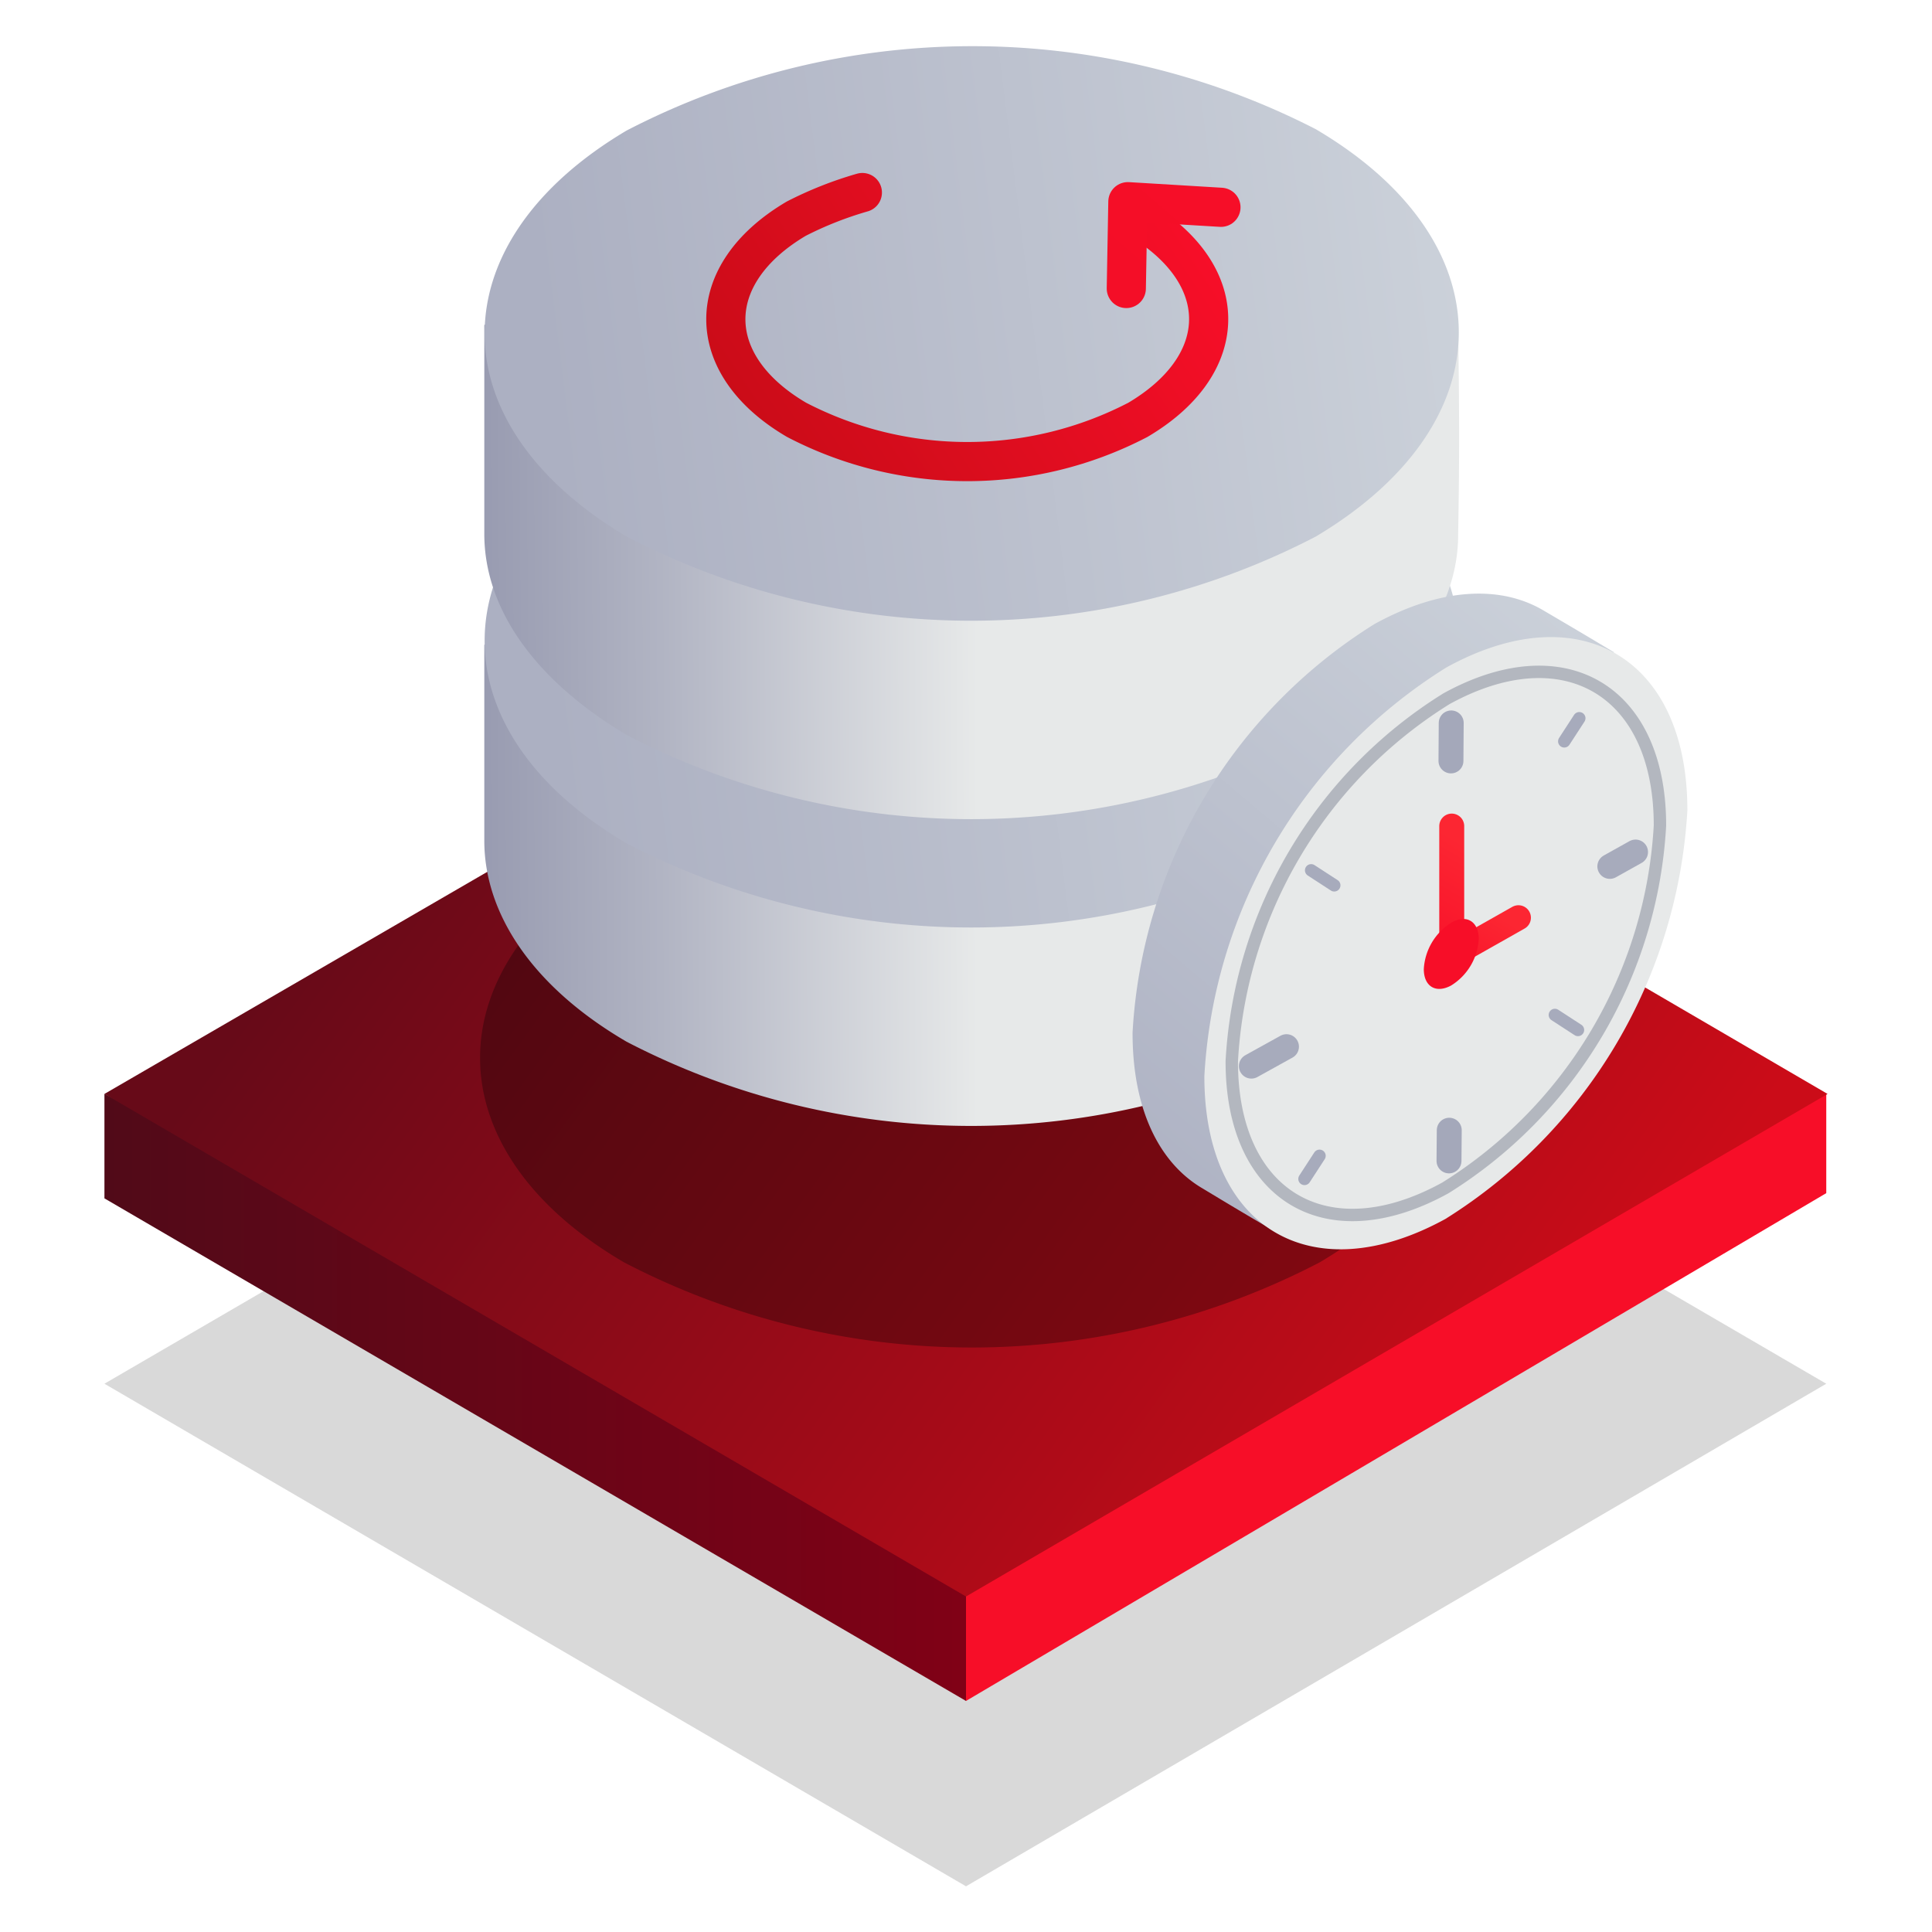 <svg id="Warstwa_1" data-name="Warstwa 1" xmlns="http://www.w3.org/2000/svg" xmlns:xlink="http://www.w3.org/1999/xlink" viewBox="0 0 148 148"><defs><style>.cls-1{opacity:0.15;fill:url(#Gradient_bez_nazwy);}.cls-1,.cls-5{isolation:isolate;}.cls-2{fill:url(#Gradient_bez_nazwy_2);}.cls-3{fill:url(#Gradient_bez_nazwy_3);}.cls-4{fill:url(#Gradient_bez_nazwy_4);}.cls-10,.cls-11,.cls-14,.cls-18,.cls-19,.cls-20,.cls-5,.cls-6,.cls-7,.cls-8,.cls-9{fill-rule:evenodd;}.cls-5{opacity:0.3;fill:url(#Gradient_bez_nazwy_5);}.cls-6{fill:url(#Gradient_bez_nazwy_6);}.cls-7{fill:url(#Gradient_bez_nazwy_7);}.cls-8{fill:url(#Gradient_bez_nazwy_8);}.cls-9{fill:url(#Gradient_bez_nazwy_9);}.cls-10{fill:url(#Gradient_bez_nazwy_11);}.cls-11{fill:url(#Gradient_bez_nazwy_20);}.cls-12,.cls-13,.cls-15,.cls-16,.cls-17,.cls-18,.cls-19,.cls-20{fill:none;stroke-linecap:round;}.cls-12,.cls-13,.cls-15,.cls-16,.cls-17,.cls-18,.cls-20{stroke-linejoin:round;}.cls-12,.cls-13,.cls-15,.cls-17{stroke-width:1.91px;}.cls-12{stroke:url(#Gradient_bez_nazwy_112);}.cls-13{stroke:url(#Gradient_bez_nazwy_112-2);}.cls-14{fill:#f70e28;}.cls-15,.cls-16,.cls-17{stroke:#a4a8ba;}.cls-15,.cls-16{opacity:0.95;}.cls-16,.cls-18{stroke-width:0.95px;}.cls-18{stroke:#818696;opacity:0.5;}.cls-19{stroke-miterlimit:10;stroke:url(#Gradient_bez_nazwy_83);}.cls-19,.cls-20{stroke-width:3px;}.cls-20{stroke:url(#Gradient_bez_nazwy_151);}</style><linearGradient id="Gradient_bez_nazwy" x1="114.64" y1="1301.03" x2="34.99" y2="1243.39" gradientTransform="translate(0 -1165.59)" gradientUnits="userSpaceOnUse"><stop offset="0"/><stop offset="1"/></linearGradient><linearGradient id="Gradient_bez_nazwy_2" x1="79.2" y1="1272.64" x2="8" y2="1272.64" gradientTransform="translate(0 -1165.59)" gradientUnits="userSpaceOnUse"><stop offset="0" stop-color="#840016"/><stop offset="1" stop-color="#510a18"/></linearGradient><linearGradient id="Gradient_bez_nazwy_3" x1="-132.89" y1="1272.64" x2="-131.73" y2="1272.64" gradientTransform="translate(0 -1165.59)" gradientUnits="userSpaceOnUse"><stop offset="0" stop-color="#fc2632"/><stop offset="1" stop-color="#f70e28"/></linearGradient><linearGradient id="Gradient_bez_nazwy_4" x1="114.69" y1="1278.84" x2="35" y2="1221.17" gradientTransform="translate(0 -1165.59)" gradientUnits="userSpaceOnUse"><stop offset="0" stop-color="#cb0c18"/><stop offset="1" stop-color="#670a18"/></linearGradient><linearGradient id="Gradient_bez_nazwy_5" x1="116.67" y1="132.29" x2="41.84" y2="122.91" gradientTransform="matrix(1, 0, 0, -1, 0, 208)" xlink:href="#Gradient_bez_nazwy"/><linearGradient id="Gradient_bez_nazwy_6" x1="113.99" y1="143.6" x2="20.69" y2="143.01" gradientTransform="matrix(1, 0, 0, -1, 0, 208)" gradientUnits="userSpaceOnUse"><stop offset="0.42" stop-color="#e7e9e9"/><stop offset="0.68" stop-color="#b1b4c3"/><stop offset="0.88" stop-color="#8f92aa"/><stop offset="0.99" stop-color="#8285a1"/></linearGradient><linearGradient id="Gradient_bez_nazwy_7" x1="116.19" y1="164.19" x2="42.11" y2="154.9" gradientTransform="matrix(1, 0, 0, -1, 0, 208)" gradientUnits="userSpaceOnUse"><stop offset="0" stop-color="#cdd3db"/><stop offset="1" stop-color="#acb0c2"/></linearGradient><linearGradient id="Gradient_bez_nazwy_8" x1="114" y1="167.6" x2="20.69" y2="167.01" xlink:href="#Gradient_bez_nazwy_6"/><linearGradient id="Gradient_bez_nazwy_9" x1="116.19" y1="187.69" x2="42.11" y2="178.41" xlink:href="#Gradient_bez_nazwy_7"/><linearGradient id="Gradient_bez_nazwy_11" x1="2475.17" y1="3968.69" x2="2537.89" y2="3979.21" gradientTransform="matrix(-0.51, 0.86, -0.86, -0.51, 4800.4, -60.07)" xlink:href="#Gradient_bez_nazwy_7"/><linearGradient id="Gradient_bez_nazwy_20" x1="2520.46" y1="3968.39" x2="2570.34" y2="3980.96" gradientTransform="matrix(-0.51, 0.86, -0.86, -0.51, 4800.4, -60.07)" gradientUnits="userSpaceOnUse"><stop offset="0.51" stop-color="#e7e9e9"/><stop offset="0.73" stop-color="#b1b4c3"/><stop offset="0.9" stop-color="#8f92aa"/><stop offset="0.99" stop-color="#8285a1"/></linearGradient><linearGradient id="Gradient_bez_nazwy_112" x1="332.43" y1="3966.84" x2="342.74" y2="3966.84" gradientTransform="matrix(-0.51, 0.86, -0.86, -0.51, 3694.67, 1802.7)" xlink:href="#Gradient_bez_nazwy_3"/><linearGradient id="Gradient_bez_nazwy_112-2" x1="335.86" y1="3962.85" x2="343.01" y2="3962.85" gradientTransform="matrix(-0.51, 0.86, -0.86, -0.51, 3694.67, 1802.7)" xlink:href="#Gradient_bez_nazwy_3"/><linearGradient id="Gradient_bez_nazwy_83" x1="59.07" y1="34.46" x2="89.12" y2="14.46" gradientUnits="userSpaceOnUse"><stop offset="0" stop-color="#cb0c18"/><stop offset="1" stop-color="#f70e28"/></linearGradient><linearGradient id="Gradient_bez_nazwy_151" x1="507.25" y1="-355.91" x2="517.6" y2="-362.8" gradientTransform="matrix(-0.12, 0.99, 0.99, 0.12, 504.42, -449.87)" gradientUnits="userSpaceOnUse"><stop offset="0" stop-color="#f70e28"/><stop offset="1" stop-color="#f40e27"/></linearGradient></defs><polygon class="cls-1" points="8 106 74 144.5 139.9 106 74 67.6 8 106"/><polygon class="cls-2" points="79.2 119.2 8 83.8 8 91.8 74 130.3 79.2 119.2"/><polygon class="cls-3" points="139.9 91.4 139.9 83.8 74 120.4 74 130.3 139.9 91.4"/><polygon class="cls-4" points="8 83.8 74 122.3 140 83.8 74.2 45.4 8 83.8"/><path id="Elipsa_820" data-name="Elipsa 820" class="cls-5" d="M47.8,65.3a57.69,57.69,0,0,1,53.3,0c14.7,8.7,14.7,22.7,0,31.4a57.69,57.69,0,0,1-53.3,0C33.1,88.1,33.1,74,47.8,65.3Z"/><path id="Elipsa_820-2" data-name="Elipsa 820-2" class="cls-6" d="M37.1,49.4c16.5-8.6,58-8.4,74.6.2.1,6.9.1,9.2,0,14.9S108,75.6,100.8,79.8a57.25,57.25,0,0,1-52.8,0C40.8,75.6,37.1,70,37.1,64.4Z"/><path id="Elipsa_820-3" data-name="Elipsa 820-3" class="cls-7" d="M48,33.5a57.25,57.25,0,0,1,52.8,0c14.6,8.6,14.6,22.5,0,31.1a57.25,57.25,0,0,1-52.8,0C33.5,56.1,33.5,42.1,48,33.5Z"/><path id="Elipsa_820-4" data-name="Elipsa 820-4" class="cls-8" d="M37.1,24.9c16.5-8.6,58-8.4,74.6.2.1,6.9.1,10.2,0,15.9,0,5.5-3.8,11.1-10.9,15.3a57.25,57.25,0,0,1-52.8,0C40.8,52,37.1,46.5,37.1,40.9Z"/><path id="Elipsa_820-5" data-name="Elipsa 820-5" class="cls-9" d="M48,10a57.55,57.55,0,0,1,52.8-.1c14.6,8.6,14.6,22.5,0,31.2a57.25,57.25,0,0,1-52.8,0C33.5,32.5,33.5,18.6,48,10Z"/><path id="Elipsa_820-2-2" data-name="Elipsa 820" class="cls-10" d="M97.51,94.24c-2-1.16-3.08-1.81-5.52-3.28-3.28-2-5.24-6.12-5.23-11.86A39.44,39.44,0,0,1,105.3,47.8c5.08-2.79,9.68-3,13-1,2.5,1.47,3.11,1.83,5.31,3.15C124.39,50.38,98.26,94.68,97.51,94.24Z"/><path id="Elipsa_820-3-2" data-name="Elipsa 820" class="cls-11" d="M129.26,62.09a39.55,39.55,0,0,1-18.54,31.29c-10.24,5.61-18.48.71-18.46-10.95a39.44,39.44,0,0,1,18.54-31.3C121,45.51,129.28,50.42,129.26,62.09Z"/><line class="cls-12" x1="111.21" y1="73.04" x2="111.21" y2="63.28"/><line class="cls-13" x1="116.32" y1="70.3" x2="111.07" y2="73.27"/><path id="Elipsa_820-4-2" data-name="Elipsa 820" class="cls-14" d="M113.28,71.93a4.48,4.48,0,0,1-2.11,3.56c-1.17.64-2.1.08-2.1-1.25a4.48,4.48,0,0,1,2.11-3.56C112.34,70,113.28,70.6,113.28,71.93Z"/><line class="cls-15" x1="123.32" y1="66.37" x2="125.29" y2="65.27"/><line class="cls-16" x1="119.83" y1="56.79" x2="120.98" y2="55.02"/><line class="cls-16" x1="99.93" y1="90.31" x2="101.08" y2="88.54"/><line class="cls-15" x1="95.86" y1="81.67" x2="98.55" y2="80.18"/><line class="cls-17" x1="111.02" y1="86.58" x2="111" y2="88.93"/><line class="cls-17" x1="111.17" y1="55.38" x2="111.15" y2="58.29"/><path id="Elipsa_820-5-2" data-name="Elipsa 820" class="cls-18" d="M127.16,63.24A35,35,0,0,1,110.72,91c-9.07,5-16.38.64-16.36-9.71A34.94,34.94,0,0,1,110.8,53.53C119.84,48.55,127.17,52.9,127.16,63.24Z"/><line class="cls-16" x1="102.21" y1="67.82" x2="100.44" y2="66.67"/><line class="cls-16" x1="120.88" y1="78.9" x2="119.11" y2="77.75"/><path id="Elipsa_820-6" data-name="Elipsa 820" class="cls-19" d="M88.44,17.56c5.93,4.29,5.5,10.6-1.27,14.6a28.32,28.32,0,0,1-26.15,0C53.8,27.93,53.8,21,61,16.75a28.19,28.19,0,0,1,5.06-2"/><polyline class="cls-20" points="93.53 15.88 86.4 15.45 86.28 22.1"/></svg>